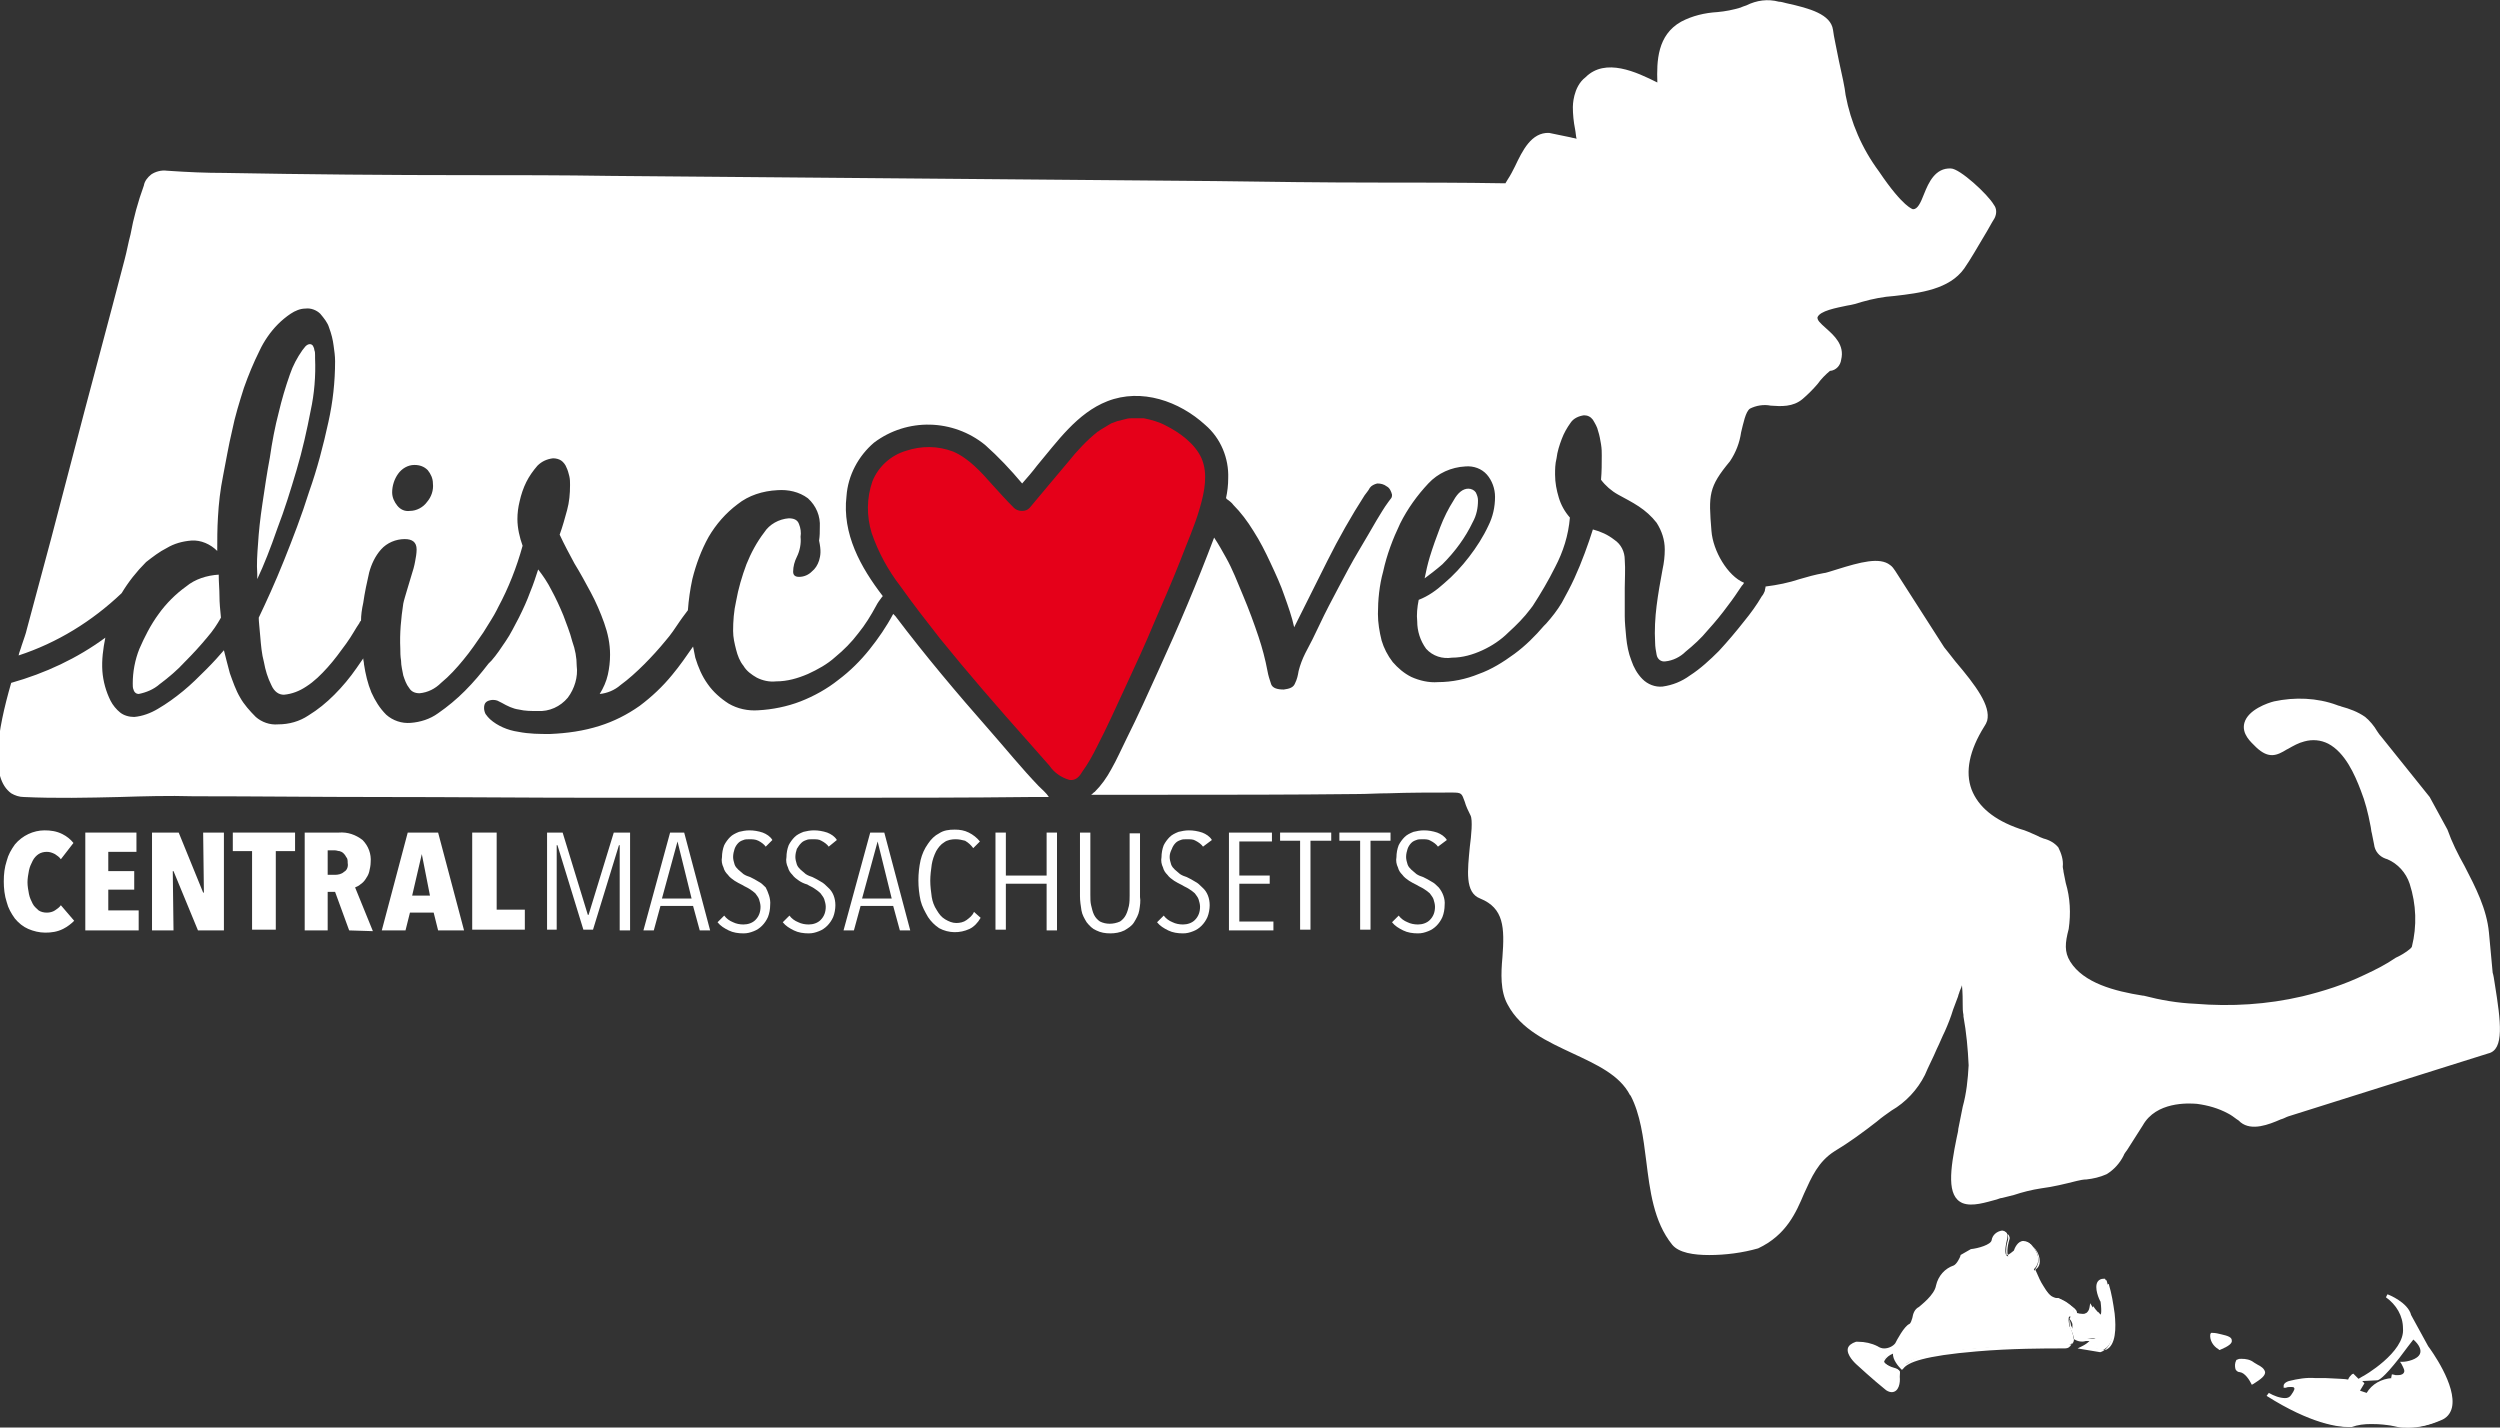 <?xml version="1.0" encoding="utf-8"?>
<!-- Generator: Adobe Illustrator 27.2.0, SVG Export Plug-In . SVG Version: 6.00 Build 0)  -->
<svg version="1.1" id="Layer_1" xmlns="http://www.w3.org/2000/svg" xmlns:xlink="http://www.w3.org/1999/xlink" x="0px" y="0px"
	 viewBox="0 0 337.3 192.6" style="enable-background:new 0 0 337.3 192.6;" xml:space="preserve">
<rect x="0" y="0" width="337.3" height="192.6" fill="#333333" stroke="none"/>
<style type="text/css">
	.st0{fill:#0059A7;}
	.st1{fill:#FFFFFF;}
	.st2{fill:#E50019;}
</style>
<g id="centralmassachusettslogo-footer" transform="translate(116.81 72.231)">
	<path id="path2361" class="st0" d="M54.3,32.8"/>
	<path id="path2361-2" class="st0" d="M59.1,29.7"/>
	<path id="Path_166752" class="st1" d="M-108.3,53.1c-0.8,0.4-1.6,0.5-2.4,0.5c-0.8,0-1.6-0.2-2.3-0.5c-0.7-0.3-1.3-0.8-1.8-1.4
		c-0.5-0.7-0.9-1.4-1.1-2.2c-0.3-0.9-0.4-1.9-0.4-2.8c0-1,0.1-1.9,0.4-2.8c0.2-0.8,0.6-1.5,1.1-2.2c1-1.2,2.5-1.9,4-1.9
		c0.8,0,1.6,0.1,2.4,0.5c0.6,0.3,1.1,0.7,1.5,1.2l-1.7,2.2c-0.2-0.3-0.5-0.5-0.8-0.7c-0.4-0.2-0.7-0.3-1.1-0.3
		c-0.4,0-0.8,0.1-1.1,0.3c-0.3,0.2-0.6,0.5-0.8,0.9c-0.2,0.4-0.4,0.8-0.5,1.3c-0.1,0.5-0.2,1.1-0.2,1.6c0,0.5,0.1,1.1,0.2,1.6
		c0.1,0.5,0.3,0.9,0.5,1.3c0.2,0.4,0.5,0.6,0.8,0.9c0.3,0.2,0.7,0.3,1.1,0.3c0.4,0,0.8-0.1,1.1-0.3c0.3-0.2,0.6-0.4,0.8-0.7l1.8,2.1
		C-107.2,52.4-107.7,52.8-108.3,53.1z"/>
	<path id="Path_166753" class="st1" d="M-105.3,53.3V40.1h6.9v2.6h-3.8v2.6h3.5v2.5h-3.5v2.8h4.1v2.7H-105.3z"/>
	<path id="Path_166754" class="st1" d="M-90.1,53.3l-3.3-8h-0.1l0.1,8h-2.9V40.1h3.6l3.3,8.1h0.1l-0.1-8.1h2.8v13.2H-90.1z"/>
	<path id="Path_166755" class="st1" d="M-79.6,42.6v10.6h-3.2V42.6h-2.6v-2.5h8.4v2.5H-79.6z"/>
	<path id="Path_166756" class="st1" d="M-69.7,53.3l-1.9-5.2h-1v5.2h-3.1V40.1h4.6c1.2-0.1,2.3,0.3,3.2,1c0.8,0.8,1.2,1.9,1.1,3
		c0,0.4-0.1,0.9-0.2,1.3c-0.1,0.4-0.3,0.7-0.5,1c-0.2,0.3-0.4,0.5-0.7,0.7c-0.2,0.2-0.5,0.3-0.7,0.4l2.4,5.9L-69.7,53.3z
		 M-69.9,44.2c0-0.3,0-0.6-0.2-0.8c-0.2-0.4-0.5-0.7-0.9-0.8c-0.2,0-0.4-0.1-0.6-0.1h-1v3.3h1c0.4,0,0.9-0.1,1.2-0.4
		C-70,45.2-69.8,44.7-69.9,44.2L-69.9,44.2z"/>
	<path id="Path_166757" class="st1" d="M-57.7,53.3l-0.6-2.4h-3.2l-0.6,2.4h-3.2l3.5-13.2h4.1l3.5,13.2H-57.7z M-59.9,43L-59.9,43
		l-1.3,5.6h2.4L-59.9,43z"/>
	<path id="Path_166758" class="st1" d="M-53.1,53.3V40.1h3.3v10.4h3.8v2.7H-53.1z"/>
	<path id="Path_166759" class="st1" d="M-33.2,53.3V41.8h-0.1l-3.5,11.4h-1.3l-3.5-11.4h-0.1v11.4h-1.3V40.1h2.1l3.4,11.1h0.1
		l3.4-11.1h2.2v13.2H-33.2z"/>
	<path id="Path_166760" class="st1" d="M-22.4,53.3l-0.9-3.3h-4.4l-0.9,3.3H-30l3.6-13.2h1.9l3.5,13.2H-22.4z M-25.4,41.3
		L-25.4,41.3l-2.1,7.7h4L-25.4,41.3z"/>
	<path id="Path_166761" class="st1" d="M-12.9,49.9c0,0.5-0.1,1.1-0.3,1.6c-0.4,0.9-1.1,1.6-1.9,1.9c-0.5,0.2-0.9,0.3-1.4,0.3
		c-0.7,0-1.4-0.1-2-0.4c-0.6-0.3-1.1-0.6-1.5-1.1l0.9-0.9c0.3,0.4,0.7,0.7,1.2,0.9c0.4,0.2,0.9,0.3,1.4,0.3c0.6,0,1.2-0.2,1.6-0.6
		c0.5-0.5,0.7-1.1,0.7-1.8c0-0.3-0.1-0.7-0.2-1c-0.1-0.3-0.3-0.5-0.5-0.8c-0.2-0.2-0.5-0.4-0.8-0.6c-0.3-0.2-0.6-0.3-0.9-0.5
		c-0.4-0.2-0.8-0.4-1.1-0.6c-0.3-0.2-0.7-0.5-0.9-0.8c-0.3-0.3-0.5-0.6-0.6-1c-0.2-0.4-0.3-0.9-0.2-1.4c0-0.5,0.1-1.1,0.3-1.6
		c0.2-0.4,0.5-0.8,0.8-1.1c0.3-0.3,0.7-0.5,1.2-0.7c0.4-0.1,0.9-0.2,1.4-0.2c0.6,0,1.2,0.1,1.8,0.3c0.5,0.2,1,0.5,1.3,1l-0.9,0.9
		c-0.2-0.3-0.6-0.6-1-0.8c-0.4-0.2-0.8-0.2-1.2-0.2c-0.3,0-0.6,0-0.8,0.1c-0.3,0.1-0.5,0.2-0.7,0.4c-0.2,0.2-0.4,0.5-0.5,0.8
		c-0.1,0.3-0.2,0.7-0.2,1.1c0,0.3,0.1,0.7,0.2,1c0.1,0.3,0.3,0.5,0.5,0.7c0.2,0.2,0.5,0.4,0.7,0.6c0.3,0.2,0.6,0.3,0.9,0.4
		c0.4,0.2,0.8,0.4,1.1,0.6c0.4,0.2,0.7,0.5,1,0.8C-13.2,48.1-12.8,49-12.9,49.9L-12.9,49.9z"/>
	<path id="Path_166762" class="st1" d="M-4.1,49.9c0,0.5-0.1,1.1-0.3,1.6c-0.4,0.9-1.1,1.6-1.9,1.9c-0.5,0.2-0.9,0.3-1.4,0.3
		c-0.7,0-1.4-0.1-2-0.4c-0.6-0.3-1.1-0.6-1.5-1.1l0.9-0.9c0.3,0.4,0.7,0.7,1.2,0.9c0.4,0.2,0.9,0.3,1.4,0.3c0.6,0,1.2-0.2,1.6-0.6
		c0.5-0.5,0.7-1.1,0.7-1.8c0-0.3-0.1-0.7-0.2-1c-0.1-0.3-0.3-0.5-0.5-0.8C-6.4,48-6.7,47.8-7,47.6c-0.3-0.2-0.6-0.3-0.9-0.5
		C-8.3,47-8.7,46.8-9,46.6c-0.3-0.2-0.7-0.5-0.9-0.8c-0.3-0.3-0.5-0.6-0.6-1c-0.2-0.4-0.3-0.9-0.2-1.4c0-0.5,0.1-1.1,0.3-1.6
		c0.2-0.4,0.5-0.8,0.8-1.1c0.3-0.3,0.7-0.5,1.2-0.7c0.4-0.1,0.9-0.2,1.4-0.2c0.6,0,1.2,0.1,1.8,0.3c0.5,0.2,1,0.5,1.3,1L-5,42
		c-0.2-0.3-0.6-0.6-1-0.8C-6.3,41-6.7,41-7.2,41c-0.3,0-0.6,0-0.8,0.1c-0.3,0.1-0.5,0.2-0.7,0.4C-9,41.8-9.1,42-9.3,42.3
		c-0.1,0.3-0.2,0.7-0.2,1.1c0,0.3,0.1,0.7,0.2,1c0.1,0.3,0.3,0.5,0.5,0.7c0.2,0.2,0.5,0.4,0.7,0.6c0.3,0.2,0.6,0.3,0.9,0.4
		c0.4,0.2,0.8,0.4,1.1,0.6c0.4,0.2,0.7,0.5,1,0.8C-4.4,48.1-4.1,49-4.1,49.9L-4.1,49.9z"/>
	<path id="Path_166763" class="st1" d="M4.6,53.3L3.7,50h-4.4l-0.9,3.3H-3l3.6-13.2h1.9l3.5,13.2H4.6z M1.6,41.3L1.6,41.3l-2.1,7.7
		h4L1.6,41.3z"/>
	<path id="Path_166764" class="st1" d="M14,53.1c-1.3,0.6-2.8,0.6-4.1-0.1c-0.6-0.4-1.1-0.9-1.5-1.5c-0.4-0.7-0.8-1.4-1-2.2
		c-0.4-1.8-0.4-3.7,0-5.5c0.2-0.8,0.5-1.5,1-2.2c0.4-0.6,0.9-1.1,1.5-1.4c0.6-0.4,1.3-0.5,2.1-0.5c0.7,0,1.3,0.1,1.9,0.4
		c0.6,0.3,1.1,0.7,1.5,1.2l-0.9,0.9c-0.3-0.4-0.6-0.7-1.1-1C13,41.1,12.6,41,12.1,41c-0.5,0-1.1,0.1-1.5,0.4
		c-0.5,0.3-0.8,0.7-1.1,1.2c-0.3,0.6-0.5,1.2-0.6,1.8c-0.1,0.7-0.2,1.5-0.2,2.2c0,0.7,0.1,1.5,0.2,2.2c0.1,0.6,0.3,1.2,0.7,1.8
		c0.3,0.5,0.6,0.9,1.1,1.2c0.5,0.3,1,0.5,1.5,0.5c0.5,0,1-0.1,1.4-0.4c0.4-0.3,0.8-0.6,1-1.1l0.9,0.8C15.1,52.3,14.6,52.8,14,53.1z"
		/>
	<path id="Path_166765" class="st1" d="M24.4,53.3V47h-5.5v6.2h-1.4V40.1h1.4v5.8h5.5v-5.8h1.4v13.2H24.4z"/>
	<path id="Path_166766" class="st1" d="M36.9,50.6c-0.1,0.6-0.4,1.1-0.7,1.6c-0.3,0.5-0.8,0.8-1.3,1.1c-0.6,0.3-1.3,0.4-1.9,0.4
		c-0.7,0-1.3-0.1-1.9-0.4c-0.5-0.2-0.9-0.6-1.3-1.1c-0.3-0.5-0.6-1-0.7-1.6c-0.1-0.6-0.2-1.3-0.2-1.9v-8.6h1.4v8.4
		c0,0.5,0,1,0.1,1.4c0.1,0.4,0.2,0.9,0.4,1.3c0.2,0.4,0.5,0.7,0.8,0.9c0.8,0.4,1.8,0.4,2.7,0c0.3-0.2,0.6-0.5,0.8-0.9
		c0.2-0.4,0.3-0.8,0.4-1.2c0.1-0.5,0.1-1,0.1-1.4v-8.4h1.4v8.6C37.1,49.3,37,50,36.9,50.6z"/>
	<path id="Path_166767" class="st1" d="M46.4,49.9c0,0.5-0.1,1.1-0.3,1.6c-0.4,0.9-1.1,1.6-1.9,1.9c-0.5,0.2-0.9,0.3-1.4,0.3
		c-0.7,0-1.4-0.1-2-0.4c-0.6-0.3-1.1-0.6-1.5-1.1l0.9-0.9c0.3,0.4,0.7,0.7,1.2,0.9c0.4,0.2,0.9,0.3,1.4,0.3c0.6,0,1.2-0.2,1.6-0.6
		c0.5-0.5,0.7-1.1,0.7-1.8c0-0.3-0.1-0.7-0.2-1c-0.1-0.3-0.3-0.5-0.5-0.8c-0.2-0.2-0.5-0.4-0.8-0.6c-0.3-0.2-0.6-0.3-0.9-0.5
		c-0.4-0.2-0.8-0.4-1.1-0.6c-0.3-0.2-0.7-0.5-0.9-0.8c-0.3-0.3-0.5-0.6-0.6-1c-0.2-0.4-0.3-0.9-0.2-1.4c0-0.5,0.1-1.1,0.3-1.6
		c0.2-0.4,0.5-0.8,0.8-1.1c0.3-0.3,0.7-0.5,1.2-0.7c0.4-0.1,0.9-0.2,1.4-0.2c0.6,0,1.2,0.1,1.8,0.3c0.5,0.2,1,0.5,1.3,1L45.5,42
		c-0.2-0.3-0.6-0.6-1-0.8C44.2,41,43.8,41,43.3,41c-0.3,0-0.6,0-0.8,0.1c-0.3,0.1-0.5,0.2-0.7,0.4c-0.2,0.2-0.4,0.5-0.5,0.8
		C41.1,42.7,41,43,41,43.4c0,0.3,0.1,0.7,0.2,1c0.1,0.3,0.3,0.5,0.5,0.7c0.2,0.2,0.5,0.4,0.7,0.6c0.3,0.2,0.6,0.3,0.9,0.4
		c0.4,0.2,0.8,0.4,1.1,0.6c0.4,0.2,0.7,0.5,1,0.8C46.1,48.1,46.4,49,46.4,49.9L46.4,49.9z"/>
	<path id="Path_166768" class="st1" d="M49,53.3V40.1h5.8v1.2h-4.4v4.6h4.1V47h-4.1v5.1H55v1.2H49z"/>
	<path id="Path_166769" class="st1" d="M60,41.2v12h-1.4v-12h-2.7v-1.1h6.9v1.1H60z"/>
	<path id="Path_166770" class="st1" d="M68.1,41.2v12h-1.4v-12h-2.8v-1.1h6.9v1.1H68.1z"/>
	<path id="Path_166771" class="st1" d="M78.1,49.9c0,0.5-0.1,1.1-0.3,1.6c-0.4,0.9-1.1,1.6-1.9,1.9c-0.5,0.2-0.9,0.3-1.4,0.3
		c-0.7,0-1.4-0.1-2-0.4c-0.6-0.3-1.1-0.6-1.5-1.1l0.9-0.9c0.3,0.4,0.7,0.7,1.2,0.9c0.4,0.2,0.9,0.3,1.4,0.3c0.6,0,1.2-0.2,1.6-0.6
		c0.5-0.5,0.7-1.1,0.7-1.8c0-0.3-0.1-0.7-0.2-1c-0.1-0.3-0.3-0.5-0.5-0.8c-0.2-0.2-0.5-0.4-0.8-0.6c-0.3-0.2-0.6-0.3-0.9-0.5
		c-0.4-0.2-0.8-0.4-1.1-0.6c-0.3-0.2-0.7-0.5-0.9-0.8c-0.3-0.3-0.5-0.6-0.6-1c-0.2-0.4-0.3-0.9-0.2-1.4c0-0.5,0.1-1.1,0.3-1.6
		c0.2-0.4,0.5-0.8,0.8-1.1c0.3-0.3,0.7-0.5,1.2-0.7c0.4-0.1,0.9-0.2,1.4-0.2c0.6,0,1.2,0.1,1.8,0.3c0.5,0.2,1,0.5,1.3,1L77.2,42
		c-0.2-0.3-0.6-0.6-1-0.8C75.9,41,75.5,41,75.1,41c-0.3,0-0.6,0-0.8,0.1c-0.3,0.1-0.5,0.2-0.7,0.4c-0.2,0.2-0.4,0.5-0.5,0.8
		c-0.1,0.3-0.2,0.7-0.2,1.1c0,0.3,0.1,0.7,0.2,1c0.1,0.3,0.3,0.5,0.5,0.7c0.2,0.2,0.5,0.4,0.7,0.6c0.3,0.2,0.6,0.3,0.9,0.4
		c0.4,0.2,0.8,0.4,1.1,0.6c0.4,0.2,0.7,0.5,1,0.8C77.8,48.1,78.2,49,78.1,49.9L78.1,49.9z"/>
	<path id="Path_166772" class="st2" d="M11.8-11.3c-2.1-0.8-4.3-0.8-6.4-0.1c-2,0.6-3.7,2.1-4.5,4.1c-0.8,2.3-0.8,4.7-0.1,7
		c0.9,2.6,2.2,5,3.9,7.2c1.7,2.4,3.5,4.7,5.3,7c3.8,4.7,7.8,9.3,11.8,13.8c1,1.1,2,2.3,3,3.4c0.6,0.9,1.6,1.6,2.7,1.9
		c0.8,0.1,1.3-0.4,1.7-1.1c0.8-1.1,1.4-2.2,2-3.4c1.4-2.7,2.6-5.4,3.9-8.2c1.3-2.8,2.6-5.6,3.8-8.5c1.2-2.8,2.4-5.5,3.5-8.3
		c0.9-2.4,2-4.8,2.7-7.3c0.6-2.1,1.1-4.5,0.2-6.6c-0.9-2-3-3.5-4.8-4.4c-0.9-0.5-2-0.8-3-1c-0.5,0-1,0-1.5,0c-0.3,0-0.6,0-0.9,0.1
		c-0.4,0.1-0.8,0.2-1.2,0.3c-0.3,0.1-0.5,0.2-0.8,0.3c-0.3,0.2-0.7,0.4-1,0.6c-0.2,0.1-0.3,0.2-0.5,0.3c0,0-0.2,0.2-0.3,0.2
		c-1.5,1.2-2.8,2.6-4,4.1c-1.8,2.1-3.5,4.2-5.2,6.2c-0.3,0.3-0.6,0.4-1,0.4l0,0H21c-0.4,0-0.8-0.2-1-0.4c-1-1-2-2.1-2.9-3.1
		C15.6-8.5,13.9-10.4,11.8-11.3z"/>
	<path id="Path_166773" class="st1" d="M31.4-14L31.4-14C31.4-14,31.4-14,31.4-14z"/>
	<path id="Path_166774" class="st1" d="M139.2,109c0,0,1.1-2.2,1.7-2.5s0.4-2,1.3-2.3c0,0,2.2-1.6,2.4-3.1c0.2-1.2,1.1-2.1,2.3-2.5
		c0.7-0.2,1.1-1.5,1.1-1.5l1.3-0.7c0,0,2.9-0.3,3-1.4s2-1.7,1.7-0.1c0,0-1.1,4,1.3,1.6c0,0,0.7-2.4,2.2-0.5s0.1,3,0.1,3
		s1.5,4.1,3.3,3.9c0,0,2.3,0.9,2.1,1.9c0,0,2.2,0.9,2.6-0.8c0,0,2.2,3.3,1.6-0.8c0,0-1.4-2.8,0.2-2.7c0,0,2.5,8.2-0.5,9.4l-2.2-0.4
		c0,0,2.6-1.5,0.3-1.1s-1.8-1.5-1.8-1.9s-1.3-2.4-0.8,0.2c0,0,1.4,2.4-0.3,2.6c0,0-19.8-0.2-22,2.8c0,0-1.3-1.4-0.9-2
		s-2.6,0.8-1.6,1.7s2.1,0.5,1.9,1.3s-0.3,3.2-1.9,2s-3.9-3.4-3.9-3.4s-2.3-2-0.1-2.6c0.9-0.1,1.9,0.1,2.7,0.5
		C137.4,110.1,138.6,109.8,139.2,109z"/>
	<path id="Path_166774_-_Outline" class="st1" d="M138.4,115.6c-0.3,0-0.7-0.2-0.9-0.4c-1.5-1.2-3.8-3.3-3.9-3.4
		c-0.1-0.1-1.3-1.2-1.1-2.1c0.1-0.4,0.5-0.7,1.1-0.9l0,0h0c0,0,0.1,0,0.3,0c0.9,0,1.8,0.2,2.6,0.6c0.3,0.2,0.6,0.3,0.9,0.3l0,0
		c0.6,0,1.2-0.3,1.5-0.7c0.2-0.4,1.2-2.3,1.9-2.6c0.2-0.1,0.3-0.5,0.4-0.8c0.1-0.6,0.3-1.2,0.9-1.5c0.2-0.2,2.1-1.6,2.3-2.9
		c0.3-1.3,1.2-2.3,2.4-2.7c0.4-0.2,0.8-1,0.9-1.3l0-0.1l1.4-0.8l0,0c1-0.1,2.7-0.6,2.8-1.2c0.1-0.7,0.7-1.2,1.4-1.3
		c0.2,0,0.4,0.1,0.6,0.3c0.2,0.3,0.3,0.7,0.2,1l0,0c-0.2,0.6-0.3,1.3-0.2,2c0,0,0,0,0.1,0c0.1,0,0.3-0.1,0.9-0.6
		c0.1-0.3,0.5-1.3,1.3-1.3c0.5,0.1,1,0.4,1.3,0.8c0.5,0.6,0.8,1.3,0.7,2.1c-0.1,0.4-0.3,0.8-0.6,1.2c0.4,1.1,1.7,3.6,2.9,3.6
		c0,0,0.1,0,0.1,0l0.1,0l0.1,0c0.2,0.1,2.2,0.9,2.2,2c0.3,0.1,0.6,0.1,0.9,0.2c0.6,0.1,1.1-0.3,1.2-0.9l0.1-0.6l0.3,0.5
		c0.4,0.5,0.9,1.1,1.1,1.1c0,0,0.2-0.2,0-1.8c-0.2-0.3-0.9-1.9-0.4-2.7c0.2-0.3,0.5-0.4,0.8-0.4h0.2l0.1,0.2
		c0.4,1.4,0.7,2.9,0.9,4.3c0.3,3.1-0.2,4.9-1.6,5.4l-0.1,0l-3-0.5l0.6-0.3c0.4-0.2,0.7-0.4,1-0.7h0c-0.2,0-0.4,0-0.5,0
		c-0.6,0.2-1.3,0-1.8-0.4l0,0c0,0.3,0,0.5-0.1,0.8c-0.2,0.4-0.5,0.6-0.9,0.6h0h0c0,0-0.3,0-0.7,0c-1.8,0-6.6,0-11.2,0.4
		c-7.2,0.6-9.3,1.5-9.9,2.3l-0.2,0.2l-0.2-0.2c-0.2-0.2-1.1-1.2-1-2c-0.5,0.2-0.9,0.5-1.2,1c-0.1,0.1,0,0.3,0.1,0.3
		c0.4,0.3,0.8,0.5,1.2,0.6c0.4,0.1,0.9,0.3,0.8,0.9c0,0.1,0,0.2,0,0.3C139.6,114.3,139.4,115.6,138.4,115.6z M133.7,109.3
		c-0.4,0.1-0.7,0.3-0.7,0.5c-0.1,0.5,0.7,1.4,1,1.6l0,0c0,0,2.3,2.2,3.9,3.4c0.2,0.2,0.4,0.3,0.6,0.3c0.5,0,0.7-1.2,0.8-1.8
		c0-0.1,0-0.2,0.1-0.3c0-0.2,0-0.2-0.4-0.3c-0.5-0.1-1-0.4-1.4-0.7c-0.3-0.2-0.4-0.6-0.2-0.9c0.4-0.7,1.1-1.2,2-1.4
		c0.1,0,0.2,0.1,0.3,0.2c0.1,0.1,0,0.3,0,0.4c-0.2,0.3,0.2,1,0.7,1.5c1.1-1.1,4.4-1.8,10-2.2c4.6-0.4,9.4-0.4,11.3-0.4
		c0.4,0,0.6,0,0.7,0c0.2,0,0.4-0.1,0.5-0.3c0.3-0.5-0.2-1.6-0.4-1.9l0,0l0,0c-0.2-1.1-0.1-1.3,0-1.5c0.1-0.1,0.2-0.1,0.3-0.1
		c0.2,0,0.3,0.1,0.4,0.2c0.3,0.3,0.5,0.7,0.6,1.1c0,0.1,0,0.1,0,0.2c-0.1,0.4,0,0.8,0.2,1.2c0.2,0.2,0.6,0.3,0.9,0.3
		c0.2,0,0.3,0,0.5,0c0.2,0,0.4,0,0.6-0.1c0.1,0,0.6,0,0.6,0.3c0.1,0.3-0.1,0.5-0.7,0.9l-0.1,0.1l1.5,0.3c1.4-0.6,1.4-3,1.2-4.9
		c-0.2-1.4-0.4-2.7-0.8-4c-0.1,0-0.2,0.1-0.2,0.2c-0.3,0.4,0.1,1.6,0.5,2.2l0,0l0,0c0.2,1.5,0,2-0.1,2.2c-0.1,0.1-0.2,0.2-0.4,0.2
		c-0.4,0-0.9-0.5-1.2-1c-0.3,0.5-0.9,0.8-1.5,0.8c-0.4,0-0.9-0.1-1.3-0.3l-0.2-0.1l0.1-0.2c0.2-0.6-1.1-1.3-1.9-1.6
		c-0.9,0.1-1.7-0.6-2.6-2.1c-0.4-0.6-0.7-1.3-1-2l-0.1-0.2l0.1-0.1c0.3-0.2,0.5-0.6,0.5-1c0-0.6-0.2-1.2-0.6-1.7
		c-0.3-0.4-0.7-0.6-0.9-0.6c-0.5,0-0.8,0.8-0.9,1l0,0.1l0,0c-0.6,0.5-1,0.8-1.3,0.8c-0.2,0-0.4-0.1-0.5-0.2c-0.4-0.6,0-2.1,0.1-2.4
		c0.1-0.2,0-0.4-0.1-0.6c-0.1-0.1-0.1-0.1-0.2-0.1c-0.5,0.1-0.8,0.4-0.9,0.9c-0.2,1.2-2.7,1.6-3.2,1.7l-1.2,0.7
		c-0.1,0.3-0.5,1.3-1.2,1.5c-0.5,0.2-2,0.8-2.1,2.2c-0.2,1.6-2.4,3.2-2.5,3.2l0,0l0,0c-0.4,0.1-0.5,0.7-0.7,1.2s-0.3,1-0.7,1.2
		c-0.7,0.7-1.2,1.5-1.6,2.3l0,0c-0.4,0.6-1.2,1-2,1l0,0c-0.4,0-0.8-0.1-1.2-0.3c-0.7-0.4-1.5-0.5-2.3-0.5
		C133.9,109.3,133.8,109.3,133.7,109.3L133.7,109.3z M162.6,106.6c0.1,0.2,0.2,0.3,0.2,0.5c0-0.2,0-0.3,0-0.5c0-0.1,0-0.1,0-0.2
		c-0.1-0.3-0.2-0.5-0.4-0.7C162.5,106.1,162.6,106.4,162.6,106.6z"/>
	<path id="Path_166775" class="st1" d="M202.1,113.8c0,0,5.9-3.4,5.6-6.7c0-1.8-0.9-3.4-2.4-4.4c0,0,2.7,1,3.1,2.7l2.3,4.3
		c0,0,5.9,7.8,1.8,9.6c-1.8,0.9-3.8,1.2-5.8,0.9c0,0-4-0.9-6.3,0c0,0-3.8,0.6-11.3-4.2c0,0,2.6,1.5,3.4,0.3s0.7-1.6-0.9-1.4
		c0,0,0-0.9,5-0.8c0.2,0,0.3,0,0.5,0c5.5,0.2,2.2,0.5,3.7-0.6l0.9,0.9l-0.4,1.2l1.3,0.4c0.7-1.3,2.1-2.1,3.6-2.1
		c2.7-0.1-0.4-0.5-0.4-0.5s2.9,0.7,1.5-1.7c0,0,4.7-0.4,1.4-3.7c0,0-3.7,5.3-4.9,5.6L202.1,113.8z"/>
	<path id="Path_166775_-_Outline" class="st1" d="M208.1,120.4c-0.5,0-1,0-1.4-0.1h0c-1.2-0.3-2.4-0.4-3.6-0.4
		c-0.9,0-1.8,0.1-2.6,0.4l0,0h0c-0.2,0-0.3,0-0.5,0c-1.3,0-5-0.4-11-4.2l0.3-0.4c0.7,0.4,1.5,0.7,2.2,0.7c0.3,0,0.6-0.1,0.8-0.4
		c0.5-0.7,0.5-0.9,0.4-1c0,0,0-0.1-0.4-0.1c-0.2,0-0.5,0-0.7,0.1l-0.3,0v-0.3c0-0.1,0.1-0.4,0.7-0.6c1.2-0.3,2.4-0.5,3.6-0.4
		c0.3,0,0.6,0,0.9,0c0.2,0,0.3,0,0.5,0c1.7,0.1,2.6,0.1,3,0.2v0c0.1-0.3,0.3-0.5,0.5-0.7l0.2-0.1l0.7,0.7l0.5-0.3
		c0.1,0,5.8-3.3,5.5-6.5v0c0-1.7-0.9-3.2-2.3-4.2l0.2-0.4c0.1,0,2.8,1.1,3.2,2.8l2.3,4.2c0.3,0.4,3.9,5.3,3.2,8.3
		c-0.2,0.8-0.7,1.4-1.5,1.7C211.1,120,209.6,120.4,208.1,120.4z M206.7,119.8c0.4,0.1,0.9,0.1,1.3,0.1c1.5,0,2.9-0.4,4.3-1l0,0
		c0.6-0.2,1-0.7,1.2-1.4c0.7-2.7-3.1-7.8-3.1-7.9l0,0l-2.3-4.3l0,0c-0.2-0.7-0.7-1.2-1.3-1.6c0.3,0.5,0.6,1,0.8,1.6
		c0.2,0.5,0.3,1.1,0.3,1.7c0,0.8-0.1,1.5-0.5,2.2c0.4-0.5,0.7-0.9,1-1.3l0.2-0.2l0.2,0.2c1.1,1,1.5,1.9,1.2,2.7
		c-0.3,0.9-1.7,1.3-2.3,1.4c0.3,0.4,0.3,0.9,0.1,1.3c-0.1,0.1-0.2,0.2-0.3,0.3c0.1,0.1,0.1,0.1,0.1,0.2c0,0.3-0.3,0.3-1.4,0.4
		c-1.4-0.1-2.7,0.7-3.3,1.9l-0.1,0.2l-1.8-0.5l0.4-1.3l-0.6-0.6c-0.2,0.1-0.2,0.2-0.2,0.2s0,0,0,0c0.1,0.1,0.1,0.3,0,0.4
		c-0.1,0.1-0.1,0.1-0.2,0.1c0,0-0.1,0-0.2,0c-0.4,0-1.2-0.1-3.1-0.2c-0.2,0-0.4,0-0.5,0c-0.3,0-0.6,0-0.9,0c-1,0-2.1,0.1-3.1,0.3
		c0.2,0,0.4,0.1,0.6,0.3c0.2,0.4,0,0.9-0.5,1.5c-0.3,0.4-0.7,0.6-1.2,0.6c0,0-0.1,0-0.1,0c4.7,2.6,7.6,2.9,8.7,2.9
		c0.2,0,0.3,0,0.4,0c0.9-0.3,1.8-0.5,2.7-0.4C204.3,119.4,205.5,119.5,206.7,119.8z M201.6,115.4l0.9,0.3c0.7-1.2,2-1.9,3.4-2
		c-0.1,0-0.1,0-0.1,0l0.1-0.5c0,0,0.2,0,0.5,0.1c0.1,0,0.2,0,0.3,0c0.2,0,0.6,0,0.8-0.3s0-0.6-0.3-1.2l-0.2-0.3l0.4,0
		c0.5,0,2-0.3,2.3-1.1c0.2-0.5-0.1-1.2-0.9-1.9c-0.3,0.4-1.1,1.4-1.9,2.5c-2.2,2.8-2.8,3-3,3l0,0l-2,0.1l0.3,0.3L201.6,115.4z
		 M205.7,111.3c-0.8,0.8-1.7,1.5-2.7,2.1l0.5,0C204.4,112.8,205.1,112.1,205.7,111.3L205.7,111.3z"/>
	<path id="Path_166776" class="st1" d="M185.1,111.4c0.7-0.1,1.5,0,2.1,0.4c0.8,0.6,2.7,0.9,0,2.5c0,0-0.8-1.5-1.7-1.6
		S185.1,111.4,185.1,111.4z"/>
	<path id="Path_166776_-_Outline" class="st1" d="M185.6,111.1c0.6,0,1.2,0.1,1.7,0.5c0.2,0.1,0.3,0.2,0.5,0.3c0.4,0.2,0.9,0.5,1,1
		c0,0.5-0.5,0.9-1.6,1.6l-0.2,0.1l-0.1-0.2c-0.2-0.4-0.8-1.4-1.5-1.5c-0.3,0-0.5-0.2-0.6-0.4c-0.1-0.4-0.1-0.8,0.1-1.2l0.1-0.1
		l0.1,0C185.2,111.1,185.4,111.1,185.6,111.1z M187.2,113.9c1-0.6,1.1-0.9,1.1-1c0-0.2-0.4-0.4-0.7-0.6c-0.2-0.1-0.4-0.2-0.6-0.4
		c-0.5-0.3-1.1-0.5-1.8-0.4c-0.1,0.2-0.1,0.4,0,0.6c0,0,0.1,0.1,0.3,0.2C186.3,112.5,186.9,113.4,187.2,113.9z"/>
	<path id="Path_166777" class="st1" d="M181.7,107.8c0,0,4.7,0.3,1,1.8C182.1,109.2,181.7,108.6,181.7,107.8z"/>
	<path id="Path_166777_-_Outline" class="st1" d="M181.5,107.6l0.2,0c0.4,0,0.8,0.1,1.2,0.2c0.9,0.2,1.4,0.4,1.4,0.8
		c0.1,0.4-0.4,0.8-1.6,1.3l-0.1,0l-0.1-0.1c-0.7-0.4-1.2-1.2-1.1-2L181.5,107.6z M183.9,108.6c0,0-0.1-0.2-1.1-0.4
		c-0.3-0.1-0.6-0.1-0.9-0.1c0.1,0.5,0.4,0.9,0.8,1.2C183.9,108.9,183.9,108.6,183.9,108.6L183.9,108.6z"/>
	<path id="Path_166778" class="st1" d="M-98.1,21.4c1-0.2,2-0.6,2.8-1.3c1.2-0.9,2.4-1.9,3.4-3c1.1-1.1,2.2-2.3,3.1-3.4
		c0.7-0.8,1.3-1.7,1.8-2.6c-0.1-1-0.2-2-0.2-2.9s-0.1-1.9-0.1-2.9c-1.6,0.1-3.2,0.6-4.4,1.6c-1.4,1-2.7,2.3-3.7,3.7
		c-1.1,1.5-1.9,3.1-2.6,4.7c-0.6,1.5-0.9,3.1-0.9,4.7c0,0.3,0,0.6,0.1,0.8C-98.7,21.2-98.4,21.4-98.1,21.4
		C-98.1,21.4-98.1,21.4-98.1,21.4z"/>
	<path id="Path_166779" class="st0" d="M31.4-14L31.4-14C31.4-14,31.4-14,31.4-14z"/>
	<path id="Path_166780" class="st1" d="M23.3,33.8c-2.3-2.4-4.4-5-6.6-7.5C12.3,21.3,8,16.2,4,10.9l-0.3-0.3c-0.9,1.7-2,3.3-3.2,4.8
		c-1.2,1.5-2.6,2.9-4.2,4.1c-1.5,1.2-3.3,2.2-5.1,2.9c-1.8,0.7-3.8,1.1-5.7,1.2c-1.4,0.1-2.8-0.2-4-0.9c-1.1-0.7-2.1-1.6-2.8-2.6
		c-0.8-1.1-1.3-2.3-1.7-3.6c-0.1-0.5-0.2-1-0.3-1.5c-0.9,1.3-1.8,2.6-2.8,3.8c-1.3,1.6-2.8,3-4.4,4.2c-1.7,1.2-3.5,2.1-5.4,2.7
		c-2.2,0.7-4.4,1-6.7,1.1c-1.4,0-2.8,0-4.3-0.3c-1.4-0.2-2.8-0.8-3.8-1.7c-0.2-0.2-0.4-0.4-0.6-0.7c-0.1-0.2-0.2-0.5-0.2-0.8
		c0-0.7,0.3-1,1.1-1.1c0.2,0,0.4,0,0.7,0.1c0.2,0.1,0.4,0.2,0.6,0.3c0.7,0.4,1.5,0.8,2.3,0.9c0.8,0.2,1.7,0.2,2.5,0.2
		c1.6,0.1,3.1-0.6,4.1-1.8c0.9-1.2,1.4-2.8,1.2-4.3c0-1.1-0.2-2.2-0.6-3.3c-0.3-1.2-0.8-2.4-1.2-3.5c-0.5-1.2-1-2.3-1.6-3.4
		c-0.5-1-1.1-1.9-1.8-2.8c-0.3,0.9-0.6,1.9-1.1,3.1c-0.4,1.1-0.9,2.2-1.5,3.4c-0.6,1.1-1.1,2.2-1.8,3.2c-0.6,0.9-1.2,1.8-1.9,2.6
		c-0.1,0.1-0.1,0.1-0.2,0.2l-0.2,0.2c-1,1.3-2,2.5-3.2,3.7c-1.1,1.1-2.3,2.1-3.6,3c-1.1,0.8-2.4,1.2-3.7,1.3
		c-1.2,0.1-2.4-0.3-3.3-1.1c-0.9-0.9-1.5-1.9-2-3c-0.5-1.2-0.8-2.5-1-3.8c0-0.3-0.1-0.5-0.1-0.8c-0.3,0.4-0.6,0.9-0.9,1.3
		c-0.9,1.3-1.9,2.5-3,3.6c-1.1,1.1-2.2,2-3.5,2.8c-1.2,0.8-2.6,1.2-4.1,1.2c-1.1,0.1-2.2-0.3-3-1c-0.8-0.8-1.6-1.7-2.1-2.6
		c-0.6-1-1-2.2-1.4-3.3c-0.3-1.2-0.6-2.2-0.8-3.1c-0.6,0.7-1.4,1.6-2.4,2.6c-1,1-2,2-3.1,2.9c-1.1,0.9-2.2,1.7-3.4,2.4
		c-1,0.6-2.1,1-3.2,1.1c-0.7,0-1.4-0.2-1.9-0.6c-0.5-0.4-1-1-1.3-1.6c-0.6-1.2-1-2.6-1.1-4c-0.1-1.5,0.1-3,0.4-4.5
		c-3.8,2.8-8.1,4.8-12.7,6.1c-1.9,6.6-2.9,12.8,0,14.9c0.5,0.3,1.1,0.5,1.7,0.5c4.3,0.2,8.7,0.1,12.9,0c3.3-0.1,6.6-0.2,10-0.1
		c8.4,0,16.7,0.1,25.1,0.1c9.8,0,19.6,0.1,29.4,0.1c11.2,0,21.2,0,30.4,0c10.8,0,19.7,0,28.1-0.1l2.4,0
		C24.4,34.8,23.8,34.3,23.3,33.8z"/>
	<path id="Path_166781" class="st1" d="M-79.4-0.9c1-2.6,1.8-5.2,2.6-7.9c0.8-2.7,1.4-5.4,1.9-8c0.5-2.3,0.7-4.7,0.6-7.1
		c0-0.1,0-0.2,0-0.4c0-0.2,0-0.5-0.1-0.7c0-0.2-0.1-0.4-0.2-0.6c-0.1-0.1-0.2-0.2-0.4-0.2c-0.2,0-0.4,0.1-0.6,0.3L-76-25
		c-0.7,1-1.3,2.1-1.7,3.3c-0.6,1.7-1.1,3.4-1.5,5.1c-0.5,1.9-0.9,4-1.2,6.1c-0.4,2.1-0.7,4.2-1,6.2c-0.3,2-0.5,3.8-0.6,5.5
		c-0.1,1.3-0.2,2.7-0.1,4l0,0.7C-81.2,4-80.3,1.7-79.4-0.9z"/>
	<path id="Path_166782" class="st1" d="M81.9-1.8c0.5-0.9,0.7-1.9,0.7-2.9c0-0.4-0.1-0.7-0.3-1.1c-0.2-0.3-0.6-0.5-1-0.5
		c-0.7,0-1.4,0.5-2,1.6c-0.7,1.1-1.3,2.3-1.8,3.6c-0.5,1.3-1,2.7-1.4,4c-0.3,1-0.5,1.9-0.7,2.9c0.8-0.6,1.6-1.2,2.4-1.9
		C79.5,2.2,80.9,0.3,81.9-1.8L81.9-1.8z"/>
	<path id="Path_166783" class="st1" d="M219.8,60.6c-0.1-0.7-0.2-1.3-0.3-1.6l-0.5-5.4c-0.3-3.2-1.8-6.1-3.3-9
		c-0.9-1.6-1.7-3.2-2.3-4.9l-2.4-4.4l-6.5-8.1c-0.2-0.2-0.4-0.5-0.6-0.8c-0.4-0.7-1-1.4-1.6-1.9c-1-0.7-2.1-1.1-3.2-1.4
		c-0.2-0.1-0.4-0.1-0.6-0.2c-2.7-1-5.7-1.1-8.5-0.5c-0.8,0.2-3.5,1.1-4,2.9c-0.4,1.5,0.9,2.6,1.5,3.2l0.1,0.1
		c1.7,1.6,2.8,1.1,4.1,0.3l0.2-0.1c0.7-0.4,1.4-0.8,2.2-1c1.1-0.3,2.2-0.2,3.2,0.3c2.3,1.2,3.6,4.2,4.4,6.3c0.6,1.5,1,3.1,1.3,4.7
		c0.1,0.4,0.1,0.8,0.2,1.1c0.1,0.5,0.2,1,0.3,1.5c0.1,0.9,0.7,1.6,1.5,1.9l0.3,0.1c1.4,0.6,2.5,1.8,3,3.3c0.9,2.8,1,5.7,0.3,8.5
		c-0.1,0.3-1.2,1-1.6,1.2c-0.2,0.1-0.4,0.2-0.6,0.3c-1.3,0.9-2.7,1.6-4.2,2.3c-2.7,1.3-5.5,2.2-8.4,2.9c-4.7,1.1-9.6,1.4-14.4,1
		c-2.4-0.1-4.7-0.5-7-1.1l-0.1,0c-3.8-0.6-8-1.7-9.8-4.6c-0.8-1.3-0.7-2.5-0.2-4.4c0.3-2.1,0.2-4.2-0.4-6.2c-0.1-0.5-0.2-1-0.3-1.5
		c0-0.2-0.1-0.5-0.1-0.7c0.1-0.9-0.2-1.8-0.6-2.6c-0.5-0.6-1.2-1-2-1.2c-0.2-0.1-0.3-0.1-0.5-0.2l-0.4-0.2c-0.7-0.3-1.5-0.7-2.3-0.9
		c-3.5-1.2-5.6-3-6.5-5.3c-0.9-2.4-0.3-5.3,1.7-8.5c0.2-0.3,0.3-0.5,0.4-0.8c0.5-2-1.5-4.7-4.3-8c-0.6-0.8-1.2-1.5-1.5-1.9
		c-2-3.1-4.3-6.7-6.6-10.3c-0.2-0.3-0.4-0.6-0.7-0.8c-1.4-1.1-4-0.4-7.2,0.6c-0.7,0.2-1.5,0.5-1.8,0.5c-1.1,0.2-2.2,0.5-3.2,0.8
		c-1.5,0.5-3,0.8-4.6,1c0,0.2-0.1,0.4-0.1,0.6c-0.1,0.2-0.2,0.5-0.4,0.7c-0.7,1.2-1.5,2.3-2.4,3.4c-1.1,1.4-2.2,2.7-3.4,4
		c-1.2,1.2-2.5,2.4-3.9,3.3c-1.1,0.8-2.3,1.3-3.7,1.5c-1,0.1-2-0.3-2.7-1c-0.7-0.7-1.2-1.6-1.5-2.5c-0.4-1-0.6-2.1-0.7-3.1
		c-0.1-1.1-0.2-2.1-0.2-2.9c0-1.3,0-2.6,0-3.8s0.1-2.5,0-3.8c0-1.1-0.5-2.1-1.4-2.7c-0.9-0.7-1.8-1.1-2.9-1.4
		c-0.3,1-0.7,2.1-1.1,3.2s-0.9,2.3-1.4,3.4c-0.5,1.1-1.1,2.2-1.7,3.3c-0.6,1-1.3,1.9-2.1,2.8c-0.1,0.1-0.2,0.2-0.3,0.3
		c-1.2,1.4-2.5,2.7-4,3.8c-1.5,1.1-3.1,2.1-4.8,2.7c-1.7,0.7-3.6,1.1-5.5,1.1c-1.2,0.1-2.5-0.2-3.6-0.7c-1-0.5-1.8-1.2-2.5-2
		c-0.7-0.9-1.2-1.9-1.5-2.9c-0.3-1.2-0.5-2.4-0.5-3.6c0-1.9,0.2-3.9,0.7-5.7c0.5-2.3,1.3-4.4,2.3-6.5c1-2,2.3-3.8,3.8-5.4
		c1.3-1.4,3.1-2.2,5-2.3c1.1-0.1,2.2,0.3,2.9,1.1c0.7,0.8,1.1,1.9,1.1,3c0,1.4-0.3,2.7-0.9,3.9c-0.7,1.5-1.6,2.9-2.6,4.2
		c-1,1.3-2.1,2.5-3.4,3.6c-1,0.9-2.1,1.7-3.4,2.2c-0.2,1-0.3,2-0.2,2.9c0,1.3,0.4,2.6,1.2,3.7c0.9,1,2.2,1.4,3.5,1.2
		c1.4,0,2.8-0.4,4.1-1c1.3-0.6,2.5-1.4,3.5-2.4c1.1-1,2.1-2,3-3.2c0.1-0.1,0.2-0.3,0.3-0.4c1.1-1.7,2.1-3.4,3-5.2
		c1.1-2.1,1.8-4.3,2-6.7c-0.7-0.8-1.2-1.7-1.5-2.7c-0.3-1-0.5-2-0.5-3.1c0-0.7,0-1.4,0.2-2.2c0.1-0.9,0.4-1.8,0.7-2.6
		c0.3-0.8,0.7-1.5,1.2-2.2c0.4-0.6,1.1-0.9,1.8-1c0.5,0,0.9,0.2,1.2,0.6c0.3,0.5,0.6,1,0.7,1.5c0.2,0.6,0.3,1.2,0.4,1.8
		c0.1,0.6,0.1,1.1,0.1,1.5c0,1.1,0,2.2-0.1,3.3c0.6,0.8,1.4,1.5,2.3,2c0.9,0.5,1.9,1,2.8,1.6c0.9,0.6,1.7,1.3,2.4,2.2
		c0.7,1.1,1.1,2.3,1.1,3.6c0,0.9-0.1,1.8-0.3,2.7c-0.3,1.6-0.6,3.3-0.8,4.9c-0.2,1.6-0.3,3.3-0.2,5c0,0.5,0.1,1.1,0.2,1.6
		c0.1,0.6,0.6,1,1.2,0.9c0,0,0,0,0,0c1-0.1,2-0.6,2.7-1.3c1.1-0.9,2.1-1.8,3-2.9c1-1.1,1.9-2.2,2.7-3.3c0.7-0.9,1.3-1.8,1.9-2.7
		c0.1-0.1,0.2-0.2,0.3-0.4c-2.2-0.9-4.2-4.3-4.4-7c-0.4-4.9-0.4-5.9,2.5-9.4c0.8-1.2,1.3-2.5,1.5-3.9c0.3-1.2,0.6-2.8,1.2-3.2
		c0.8-0.4,1.8-0.6,2.8-0.4c1.4,0.1,3,0.2,4.3-0.9c0.7-0.6,1.4-1.3,2-2c0.5-0.7,1.1-1.3,1.7-1.8l0.1,0c0.7-0.1,1.3-0.7,1.4-1.5
		c0.5-2-1-3.3-2-4.2c-0.9-0.8-1.2-1.1-1.2-1.5c0.3-0.9,2.6-1.3,4-1.6c0.7-0.1,1.4-0.3,2-0.5c1.4-0.4,2.9-0.7,4.4-0.8
		c3.5-0.4,7.4-0.9,9.4-3.7c0.9-1.3,1.8-2.9,2.7-4.4c0.5-0.8,0.9-1.6,1.4-2.4c0.3-0.6,0.3-1.3-0.1-1.8c-0.8-1.4-4.6-4.9-5.8-4.9
		c-2.1-0.1-3,1.9-3.6,3.4c-0.5,1.3-0.9,2.1-1.5,2.1c0,0-1.3-0.2-4.6-5.1c-2.3-3.1-3.8-6.6-4.5-10.3c-0.1-1-0.5-2.8-0.9-4.6
		c-0.3-1.6-0.7-3.3-0.8-4.2c-0.3-2.1-3.1-2.9-6.3-3.6c-0.4-0.1-0.7-0.2-1-0.2c-1.5-0.4-3-0.2-4.4,0.5c-0.3,0.1-0.6,0.2-0.8,0.3
		c-1,0.3-2,0.5-3.1,0.6c-1.7,0.1-3.4,0.5-4.9,1.3c-3.2,1.8-3.3,5.3-3.2,8.2c-2.8-1.4-7-3.4-9.7-0.7c-1.7,1.3-1.7,3.9-1.7,4
		c0,1,0.1,2,0.3,3c0.1,0.5,0.1,0.9,0.2,1.3c-0.2-0.1-0.5-0.1-0.8-0.2c-0.9-0.2-2.5-0.5-2.9-0.6c-2.4-0.1-3.6,2.4-4.6,4.5
		c-0.3,0.6-0.6,1.2-1,1.8l-0.3,0.5l0,0c-5.9-0.1-11.8-0.1-17.6-0.1c-7,0-14.3-0.1-21.5-0.2l-81.7-0.7c-6.4-0.1-12.8-0.1-19.1-0.1
		c-10.8,0-21.9-0.1-32.9-0.3c-2.5,0-4.9-0.1-7.8-0.3c-0.7-0.1-1.5,0.1-2.1,0.5c-0.5,0.4-0.9,0.9-1,1.5c-0.8,2.2-1.4,4.4-1.8,6.6
		c-0.3,1.1-0.5,2.3-0.8,3.4c-1.1,4.2-2.2,8.4-3.3,12.5l-2.1,7.9c-1.5,5.7-3,11.5-4.5,17.2c-1.1,4.1-2.2,8.2-3.3,12.3
		c-0.1,0.5-0.4,1.3-0.7,2.2c-0.1,0.4-0.3,0.8-0.4,1.3c5.2-1.7,9.9-4.6,13.9-8.4c0.9-1.5,2-2.9,3.3-4.2c0.9-0.7,1.8-1.4,2.8-1.9
		c1-0.6,2.1-0.9,3.3-1c1.3-0.1,2.6,0.5,3.5,1.4c0-1.5,0-3,0.1-4.6c0.1-1.8,0.3-3.6,0.7-5.6s0.7-3.9,1.2-6c0.4-2,1-3.9,1.6-5.8
		c0.6-1.7,1.3-3.4,2.1-5c0.6-1.3,1.5-2.6,2.5-3.6c0.5-0.5,1.1-1,1.7-1.4c0.6-0.4,1.3-0.7,2-0.7c0.7-0.1,1.5,0.2,2,0.7
		c0.5,0.6,1,1.2,1.2,1.9c0.3,0.8,0.5,1.6,0.6,2.4c0.1,0.7,0.2,1.4,0.2,2.1c0,2.8-0.3,5.5-0.9,8.2c-0.7,3.2-1.5,6.3-2.6,9.4
		c-1,3.2-2.2,6.3-3.4,9.3c-1.2,3-2.4,5.6-3.4,7.7c0,0.5,0.1,1.3,0.2,2.5c0.1,1.2,0.2,2.4,0.5,3.5c0.2,1.1,0.5,2.1,1,3.1
		c0.4,0.9,1,1.3,1.7,1.3c1.1-0.1,2.1-0.5,3-1.1c1.1-0.7,2-1.6,2.9-2.6c0.9-1,1.7-2.1,2.5-3.2c0.8-1.1,1.3-2.1,1.8-2.8
		c0-0.1,0.1-0.2,0.2-0.3c0-0.7,0.1-1.5,0.3-2.4c0.2-1.4,0.5-2.8,0.8-4.1c0.3-1.1,0.8-2.2,1.6-3.1c0.8-0.9,2-1.4,3.2-1.4
		c1,0,1.6,0.4,1.6,1.4c0,0.5-0.1,1.1-0.2,1.6c-0.1,0.6-0.3,1.3-0.5,1.9c-0.2,0.7-0.4,1.3-0.6,2c-0.2,0.7-0.4,1.3-0.5,1.8
		c-0.3,2-0.5,4-0.4,6.1c0,0.4,0,1,0.1,1.6c0,0.7,0.2,1.4,0.3,2c0.2,0.6,0.4,1.2,0.8,1.7c0.3,0.5,0.8,0.7,1.4,0.7
		c1.1-0.1,2.1-0.6,2.9-1.4c1.1-0.9,2.1-2,3-3.1c1-1.2,1.8-2.4,2.7-3.7c0.8-1.3,1.4-2.2,1.8-3l0.2-0.4c1.4-2.6,2.5-5.4,3.3-8.3
		c-0.4-1.1-0.7-2.4-0.7-3.6c0-0.8,0.1-1.6,0.3-2.4c0.2-0.9,0.5-1.8,0.9-2.6c0.4-0.8,0.9-1.5,1.5-2.2c0.6-0.6,1.3-0.9,2.1-1
		c0.4,0,0.8,0.1,1.1,0.3c0.3,0.2,0.6,0.6,0.7,0.9c0.2,0.4,0.3,0.8,0.4,1.2c0.1,0.4,0.1,0.8,0.1,1.2c0,1.2-0.1,2.3-0.4,3.4
		c-0.3,1.1-0.6,2.2-1,3.3c0.6,1.3,1.3,2.6,2,3.9c0.8,1.3,1.5,2.6,2.2,3.9c0.7,1.3,1.3,2.7,1.8,4.1c0.5,1.4,0.8,2.8,0.8,4.3
		c0,0.9-0.1,1.8-0.3,2.7c-0.2,0.9-0.6,1.8-1.1,2.6c1-0.1,2-0.5,2.8-1.2c1.1-0.8,2.2-1.8,3.2-2.8c1-1,2-2.1,2.9-3.2
		c0.7-0.8,1.3-1.7,1.9-2.6c0.2-0.3,0.5-0.7,0.8-1.1c0.1-0.1,0.2-0.3,0.3-0.4c0.1-1.4,0.3-2.8,0.6-4.2c0.5-2,1.2-3.9,2.2-5.7
		c1-1.7,2.3-3.2,3.9-4.4c1.5-1.2,3.4-1.8,5.4-1.9c1.4-0.1,2.9,0.2,4.1,1.1c1.1,1,1.7,2.4,1.6,3.9c0,0.6,0,1.2-0.1,1.8
		C-6,2.1-6.1,2.7-6.3,3.4c-0.2,0.6-0.5,1.1-1,1.5C-7.7,5.3-8.3,5.6-9,5.6c-0.5,0-0.8-0.2-0.8-0.7c0-0.7,0.2-1.4,0.5-2
		c0.4-0.8,0.6-1.8,0.5-2.7C-8.7-0.4-8.8-1-9-1.5c-0.2-0.6-0.7-0.8-1.4-0.8c-1.3,0.1-2.6,0.8-3.3,1.9c-1,1.3-1.8,2.8-2.4,4.3
		c-0.6,1.6-1.1,3.3-1.4,5c-0.3,1.3-0.4,2.7-0.4,4c0,0.9,0.2,1.7,0.4,2.5c0.2,0.8,0.5,1.6,1,2.2c0.4,0.7,1.1,1.2,1.8,1.6
		c0.8,0.4,1.7,0.6,2.6,0.5c1.5,0,2.9-0.4,4.3-1c1.3-0.6,2.6-1.3,3.7-2.3c1.1-0.9,2.2-2,3.1-3.2c0.9-1.1,1.7-2.4,2.4-3.7
		c0.2-0.4,0.5-0.8,0.8-1.2c0,0,0.1-0.1,0.1-0.1C-0.7,4.3-3.2-0.2-2.6-5.3c0.2-2.8,1.6-5.4,3.7-7.2c4.5-3.4,10.7-3.2,15,0.3
		c1.8,1.6,3.4,3.3,5,5.2c0.7-0.8,1.4-1.6,2-2.4c2.7-3.2,5.4-7.1,9.5-8.7c4.6-1.8,9.7,0,13.2,3.2c2.1,1.8,3.2,4.5,3.1,7.2
		c0,0.9-0.1,1.8-0.3,2.7c0,0,0.1,0,0.1,0.1c0.3,0.2,0.7,0.5,0.9,0.8c1,1,1.9,2.2,2.7,3.5c0.9,1.4,1.6,2.8,2.3,4.3
		c0.7,1.5,1.4,3,1.9,4.5c0.5,1.4,1,2.8,1.3,4.2c1.5-3,3-6,4.5-9c1.5-3,3.2-6,5-8.8c0.2-0.3,0.5-0.6,0.7-1c0.2-0.3,0.6-0.5,1-0.6
		c0.5,0,0.9,0.1,1.3,0.4c0.4,0.2,0.6,0.7,0.7,1.1c0,0.2,0,0.4-0.2,0.6c-0.1,0.1-0.2,0.3-0.3,0.4c-0.6,0.8-1.1,1.7-1.6,2.5
		c-0.7,1.2-1.5,2.6-2.4,4.1c-0.9,1.5-1.8,3.2-2.7,4.9c-0.9,1.7-1.8,3.4-2.5,4.9s-1.4,2.9-2,4c-0.4,0.8-0.7,1.6-0.9,2.4
		c-0.1,0.6-0.2,1.1-0.5,1.7c-0.2,0.5-0.7,0.7-1.5,0.8c-0.9,0-1.5-0.2-1.7-0.7c-0.2-0.6-0.4-1.2-0.5-1.8c-0.3-1.6-0.7-3.1-1.2-4.6
		c-0.6-1.8-1.3-3.7-2.1-5.6S49.5,4.6,48.6,3c-0.5-0.9-1-1.8-1.6-2.7c-2.3,6.1-4.8,12-7.5,17.9c-1.4,3.1-2.8,6.2-4.3,9.2
		c-0.7,1.4-1.3,2.8-2.1,4.2c-0.6,1.1-1.3,2.1-2.2,3c-0.2,0.1-0.3,0.3-0.5,0.4c3.1,0,6.3,0,9.4,0c8.7,0,17.7,0,26.5-0.1
		c1.4,0,2.8-0.1,4.2-0.1c2.8-0.1,5.8-0.1,8.6-0.1c1.3,0,1.3,0.1,1.7,1.2c0.2,0.7,0.5,1.3,0.8,1.9c0.3,0.6,0.1,2.7-0.1,4.2
		c-0.3,3.2-0.7,6.2,1.4,7c3.2,1.3,3.3,3.9,3,7.9c-0.2,2.2-0.3,4.6,0.7,6.4c1.8,3.4,5.4,5,8.8,6.6c3.2,1.5,6.3,2.9,7.7,5.6l0.1,0.1
		c1.3,2.5,1.7,5.6,2.1,8.8c0.5,4,1,8.2,3.5,11.3c0.9,1.1,2.9,1.4,5,1.4c2.2,0,4.5-0.3,6.6-0.9c3.8-1.8,5.1-4.8,6.2-7.4
		c1-2.2,1.9-4.3,4.1-5.7c2-1.2,3.9-2.6,5.7-4c0.7-0.6,1.3-1,2-1.5c1.9-1.1,3.5-2.8,4.5-4.8c0.5-1.2,1.1-2.3,1.6-3.5
		c0.4-0.8,0.7-1.6,1.1-2.4c0.4-0.9,0.8-1.9,1.1-2.9c0.2-0.5,0.4-1.1,0.6-1.6c0.1-0.2,0.1-0.4,0.2-0.6c0.1-0.4,0.3-0.7,0.4-1.1
		c0.1,1,0.1,2.1,0.1,2.7c0,0.4,0,0.8,0.1,1.3l0,0.2c0.4,2.2,0.6,4.4,0.7,6.6c-0.1,1.9-0.3,3.8-0.8,5.6c-0.2,1-0.4,2-0.6,3
		c0,0.3-0.1,0.6-0.2,1.1c-0.9,4.4-1.4,8,0.8,8.9c1.3,0.5,3.1-0.1,4.6-0.5c0.3-0.1,0.5-0.2,0.7-0.2c0.5-0.1,1.1-0.3,1.6-0.4
		c1.2-0.4,2.4-0.7,3.7-0.9c1.6-0.2,3.2-0.6,4.8-1c0.4-0.1,0.9-0.2,1.3-0.2c0.9-0.1,1.8-0.3,2.7-0.7c1-0.6,1.8-1.5,2.3-2.5
		c0.1-0.3,0.3-0.5,0.5-0.8l2.1-3.3c1.8-3.2,6.1-3,7.3-2.9c1.5,0.2,2.9,0.6,4.2,1.3c0.4,0.2,0.8,0.5,1.2,0.8c0.2,0.1,0.4,0.3,0.5,0.4
		c1.5,1.2,3.8,0.3,5.4-0.4c0.4-0.1,0.7-0.3,1-0.4l20-6.3c2.3-0.7,4.7-1.5,7-2.2C221.1,69.4,220.6,65.6,219.8,60.6z M-59.2-4.5
		c-0.5,0.7-1.4,1.2-2.3,1.2c-0.7,0.1-1.3-0.2-1.7-0.7c-0.4-0.5-0.7-1.1-0.7-1.8c0-0.9,0.3-1.8,0.8-2.5c0.5-0.7,1.3-1.2,2.2-1.2
		c0.7,0,1.3,0.2,1.8,0.7c0.4,0.5,0.7,1.1,0.7,1.8C-58.3-6.1-58.6-5.2-59.2-4.5z"/>
</g>
</svg>
